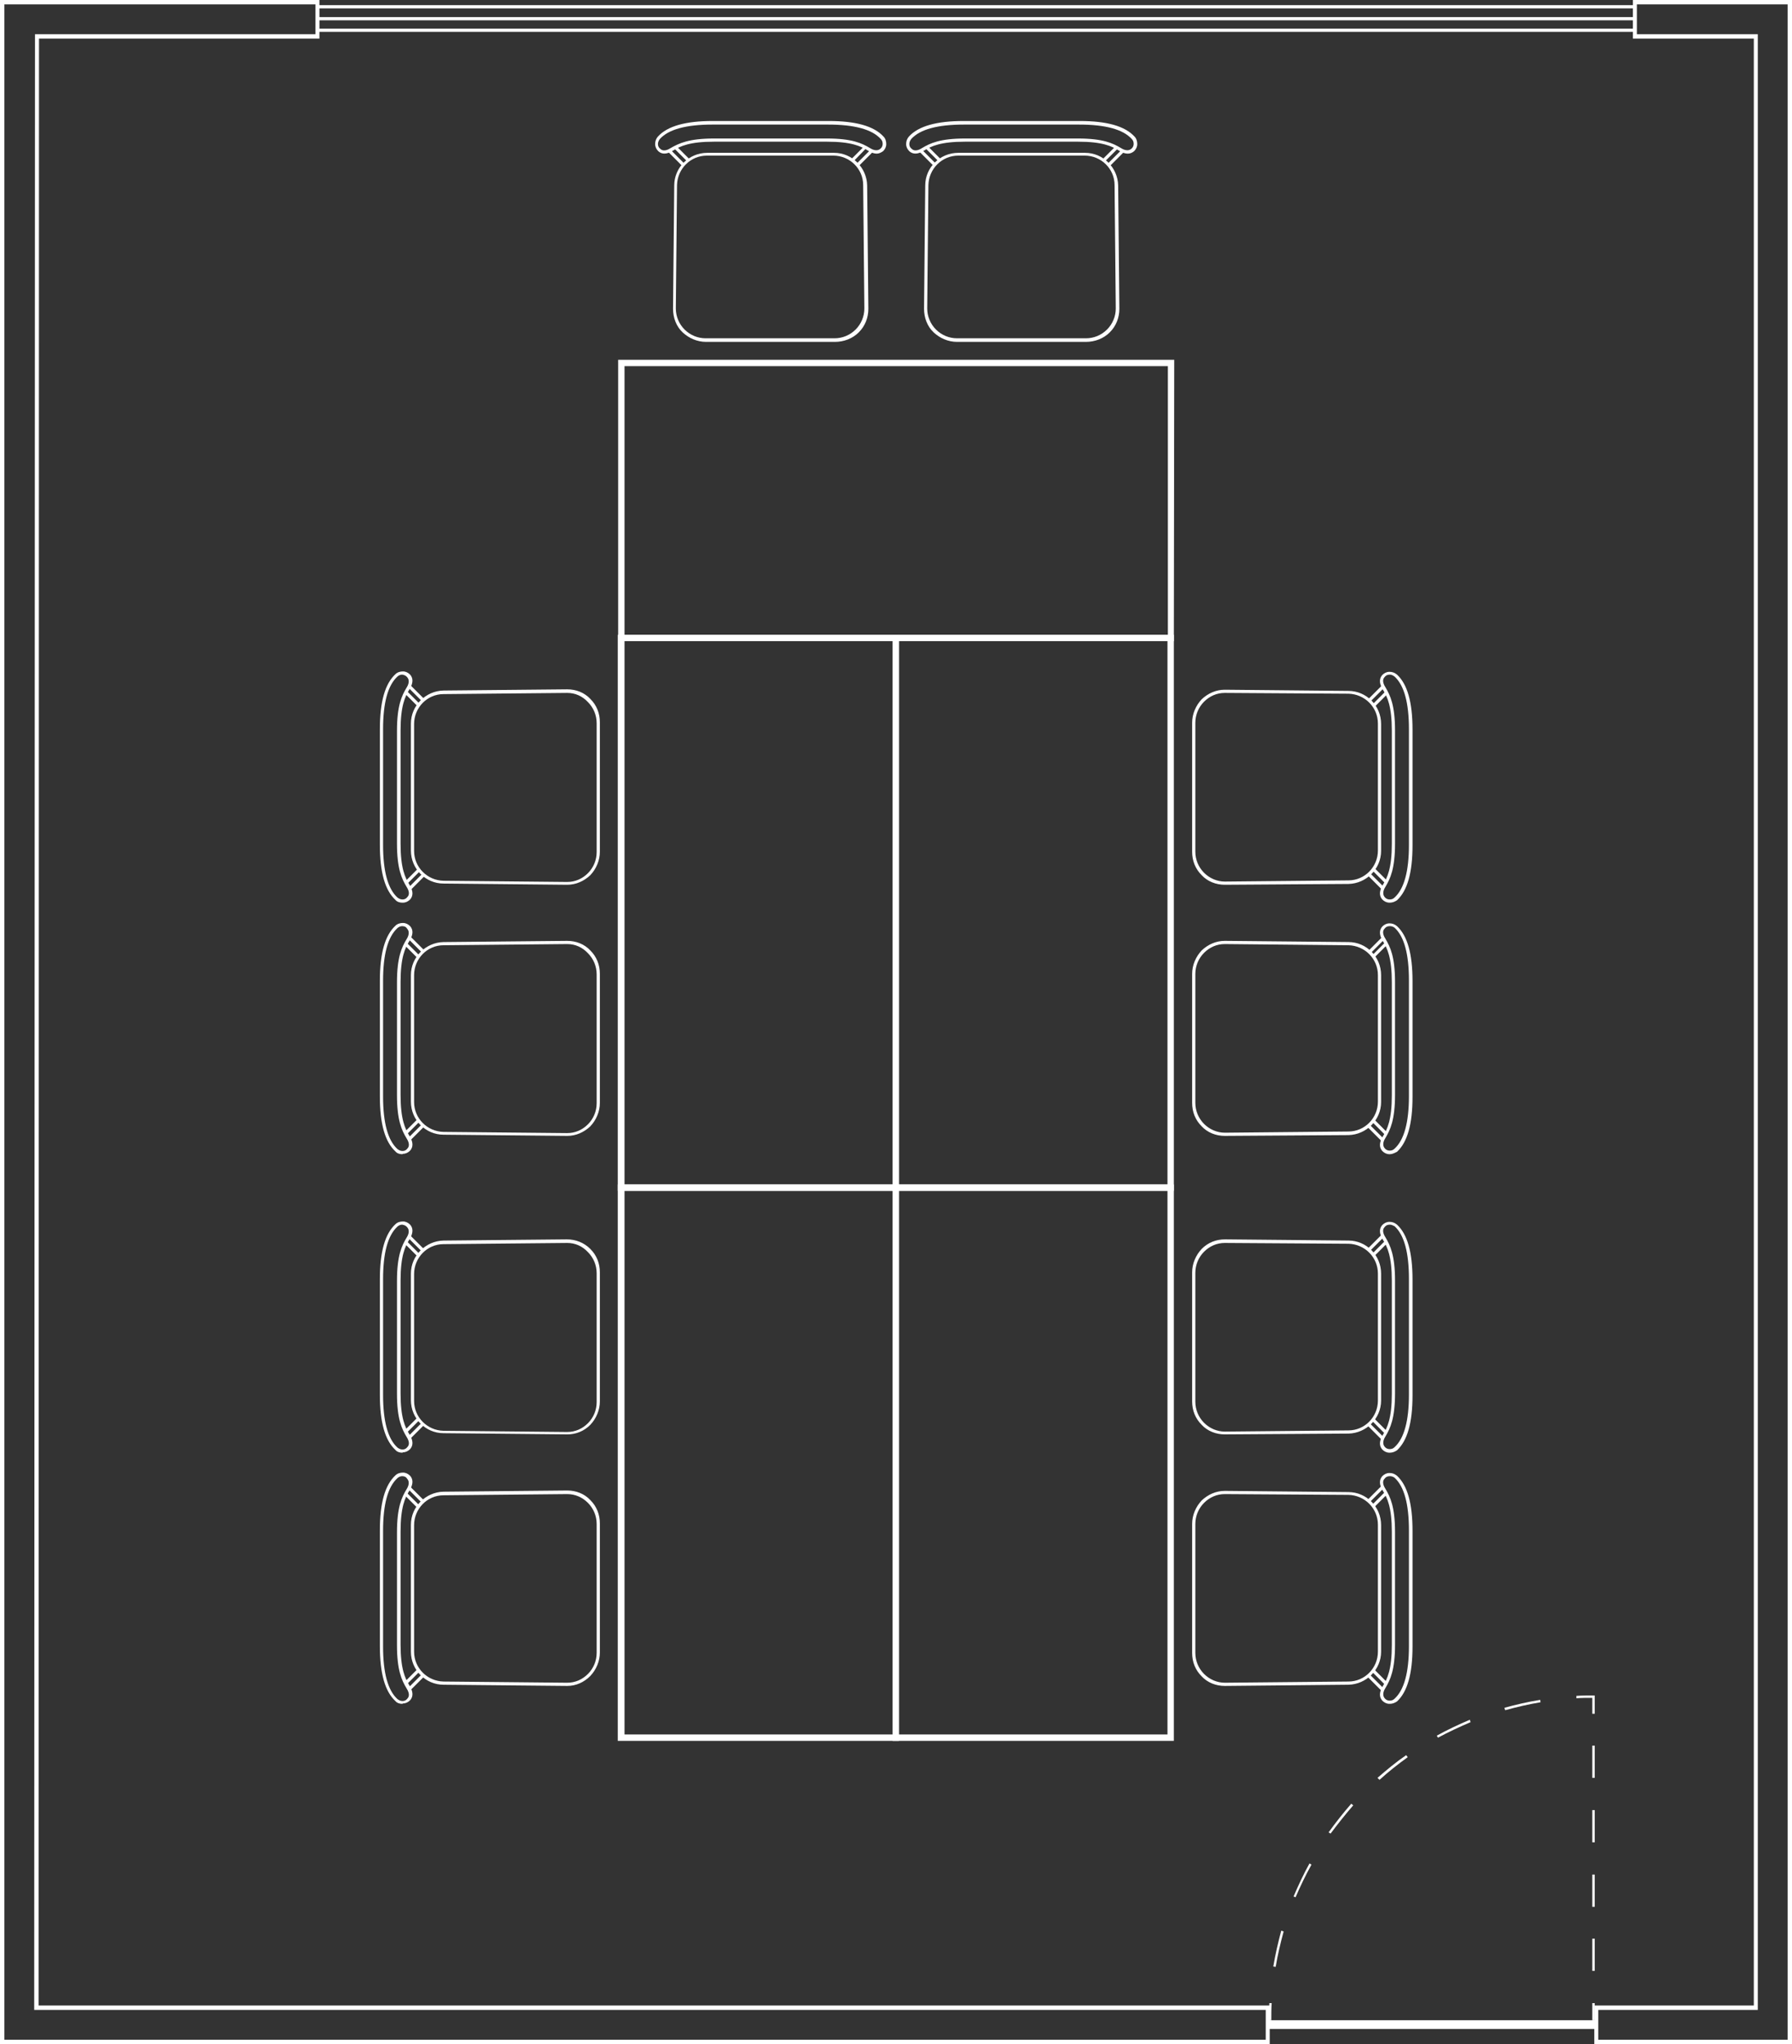 <?xml version="1.0" encoding="utf-8"?>
<!-- Generator: Adobe Illustrator 25.2.1, SVG Export Plug-In . SVG Version: 6.00 Build 0)  -->
<svg version="1.1" id="Ebene_1" xmlns="http://www.w3.org/2000/svg" xmlns:xlink="http://www.w3.org/1999/xlink" x="0px" y="0px"
	 viewBox="0 0 450.5 513.6" style="enable-background:new 0 0 450.5 513.6;" xml:space="preserve">
<rect x="0" y="0" width="450.5" height="513.6" fill="#333333" stroke="none"/>
<style type="text/css">
	.st0{fill:#FFFFFF;}
</style>
<g id="grundriss">
	<g>
		<g>
			<rect x="318.7" y="507.6" class="st0" width="82.6" height="2.2"/>
		</g>
		<g>
			<g>
				<path class="st0" d="M319,507.6h0.6c0-1.4,0-2.9,0.1-4.3l-0.6,0C319.1,504.7,319,506.1,319,507.6z"/>
			</g>
			<g>
				<path class="st0" d="M320.1,494.1c0.5-3,1.2-6,2-9l0.6,0.2c-0.8,2.9-1.5,5.9-2,8.9L320.1,494.1z M325.2,476.5
					c1.2-2.8,2.5-5.6,4-8.3l0.5,0.3c-1.5,2.7-2.8,5.4-4,8.2L325.2,476.5z M334,460.4c1.8-2.5,3.7-4.9,5.7-7.2l0.5,0.4
					c-2,2.3-3.9,4.7-5.7,7.1L334,460.4z M346.3,446.7c2.3-2,4.7-4,7.2-5.7l0.4,0.5c-2.5,1.8-4.9,3.7-7.1,5.7L346.3,446.7z
					 M361.2,436.1c2.7-1.5,5.5-2.8,8.3-4l0.2,0.6c-2.8,1.2-5.6,2.5-8.2,3.9L361.2,436.1z M378.2,429.1c2.9-0.8,5.9-1.5,9-2l0.1,0.6
					c-3,0.5-6,1.2-8.9,2L378.2,429.1z"/>
			</g>
			<g>
				<path class="st0" d="M400.3,430.6h0.6V426h-0.3c-1.4,0-2.9,0-4.3,0.1l0,0.6c1.3-0.1,2.6-0.1,4-0.1L400.3,430.6L400.3,430.6z"/>
			</g>
			<g>
				<path class="st0" d="M400.3,487.1h0.6v8.1h-0.6V487.1z M400.3,471h0.6v8.1h-0.6V471z M400.3,454.8h0.6v8.1h-0.6V454.8z
					 M400.3,438.6h0.6v8.1h-0.6V438.6z"/>
			</g>
			<g>
				<rect x="400.3" y="503.3" class="st0" width="0.6" height="4.3"/>
			</g>
		</g>
		<g>
			<g>
				<path class="st0" d="M319.2,513.6H0V0h80.3v9.7H9.8L9.7,503.9h309.5L319.2,513.6L319.2,513.6z M1.1,512.5h317.1V505H8.6l0-0.5
					L8.8,8.6h70.5V1.1H1.1L1.1,512.5L1.1,512.5z"/>
			</g>
			<g>
				<path class="st0" d="M450.5,513.6h-49.7v-9.7h40.1V9.7h-30.4V0h40.1L450.5,513.6L450.5,513.6z M401.8,512.5h47.6V1.1h-37.9v7.5
					h30.4V505h-40.1L401.8,512.5L401.8,512.5z"/>
			</g>
		</g>
		<g>
			<path class="st0" d="M411.4,8h-332V1.3h332V8z M80.2,7.2h330.4V2.1H80.2V7.2z"/>
		</g>
		<g>
			<rect x="79.8" y="4.3" class="st0" width="331.2" height="0.8"/>
		</g>
	</g>
</g>
<g id="bestuhlung_layout_3">
	<g>
		<g>
			<g>
				<path class="st0" d="M295.1,437.4h-70.7V297.6h70.7V437.4z M226,435.8h67.5V299.2H226L226,435.8L226,435.8z"/>
			</g>
			<g>
				<g>
					<g>
						<path class="st0" d="M307.9,423.6c-2.2,0-4.3-0.8-5.8-2.4c-1.6-1.6-2.4-3.6-2.4-5.9v-32.4c0-2.2,0.9-4.3,2.4-5.9
							c1.6-1.5,3.6-2.4,5.8-2.4c0,0,0,0,0.1,0l31,0.3c4.5,0,8.2,3.7,8.2,8.3V415c0,4.5-3.7,8.2-8.2,8.3L307.9,423.6
							C307.9,423.6,307.9,423.6,307.9,423.6z M307.9,375.4c-2,0-3.8,0.8-5.2,2.2c-1.4,1.4-2.2,3.3-2.2,5.3v32.4c0,2,0.8,3.9,2.2,5.3
							c1.4,1.4,3.3,2.2,5.2,2.2c0,0,0,0,0.1,0l31-0.3c4.1,0,7.4-3.4,7.4-7.5v-31.9c0-4.1-3.3-7.4-7.4-7.5L307.9,375.4
							C307.9,375.4,307.9,375.4,307.9,375.4z"/>
					</g>
					<g>
						<path class="st0" d="M349.4,428.1c0,0-0.1,0-0.1,0c-0.7,0-1.3-0.3-1.8-0.8c-0.8-0.9-0.8-2.1,0.1-3.6c1.2-1.9,2.3-4.3,2.3-10.4
							v-28.4c0-6.1-1.1-8.5-2.3-10.4c-0.9-1.5-0.9-2.7-0.1-3.6l0,0c0.5-0.5,1.1-0.8,1.8-0.8c0.7,0,1.3,0.2,1.9,0.7
							c2.6,2.4,3.9,6.9,3.9,13.8v29.1c0,6.9-1.3,11.4-3.9,13.8C350.6,427.9,350,428.1,349.4,428.1z M349.4,370.9
							C349.4,370.9,349.3,370.9,349.4,370.9c-0.6,0-1,0.2-1.3,0.6l0,0c-0.6,0.6-0.5,1.5,0.2,2.6c1.2,2,2.4,4.5,2.4,10.8v28.4
							c0,6.3-1.2,8.8-2.4,10.8c-0.7,1.1-0.7,2-0.2,2.6c0.3,0.4,0.8,0.6,1.2,0.6c0.5,0,0.9-0.1,1.3-0.5c2.4-2.2,3.6-6.6,3.6-13.2
							v-29.1c0-6.6-1.2-11-3.6-13.2C350.2,371,349.8,370.9,349.4,370.9z"/>
					</g>
					<g>
						<g>
							
								<rect x="344.6" y="376.4" transform="matrix(0.707 -0.707 0.707 0.707 -164.858 355.668)" class="st0" width="4.5" height="0.8"/>
						</g>
						<g>
							
								<rect x="343.4" y="375" transform="matrix(0.707 -0.707 0.707 0.707 -164.159 354.555)" class="st0" width="5" height="0.8"/>
						</g>
						<g>
							
								<rect x="346.5" y="419.1" transform="matrix(0.707 -0.707 0.707 0.707 -196.337 368.734)" class="st0" width="0.8" height="4.6"/>
						</g>
						<g>
							
								<rect x="345.5" y="420.3" transform="matrix(0.707 -0.707 0.707 0.707 -197.617 368.441)" class="st0" width="0.8" height="5"/>
						</g>
					</g>
				</g>
				<g>
					<g>
						<path class="st0" d="M307.9,360.4c-2.2,0-4.3-0.8-5.8-2.4c-1.6-1.6-2.4-3.6-2.4-5.9v-32.4c0-2.2,0.9-4.3,2.4-5.9
							c1.6-1.6,3.6-2.4,5.9-2.4l31,0.3c4.5,0,8.2,3.7,8.2,8.3v31.9c0,4.5-3.7,8.2-8.2,8.3L307.9,360.4
							C307.9,360.4,307.9,360.4,307.9,360.4z M307.9,312.3c-2,0-3.8,0.8-5.2,2.2c-1.4,1.4-2.2,3.3-2.2,5.3v32.4c0,2,0.8,3.9,2.2,5.3
							c1.4,1.4,3.3,2.2,5.2,2.2c0,0,0,0,0.1,0l31-0.3c4.1,0,7.4-3.4,7.4-7.5V320c0-4.1-3.3-7.4-7.4-7.5L307.9,312.3
							C307.9,312.3,307.9,312.3,307.9,312.3z"/>
					</g>
					<g>
						<path class="st0" d="M349.4,365c0,0-0.1,0-0.1,0c-0.7,0-1.3-0.3-1.8-0.8c-0.8-0.9-0.8-2.1,0.1-3.6c1.2-1.9,2.3-4.3,2.3-10.4
							v-28.4c0-6.1-1.1-8.5-2.3-10.4c-0.9-1.5-0.9-2.7-0.1-3.6l0,0c0.5-0.5,1.1-0.8,1.8-0.8c0.7,0,1.3,0.2,1.9,0.7
							c2.6,2.4,3.9,6.9,3.9,13.8v29.1c0,6.9-1.3,11.4-3.9,13.8C350.6,364.8,350,365,349.4,365z M349.4,307.7
							C349.4,307.7,349.3,307.7,349.4,307.7c-0.6,0-1,0.2-1.3,0.6v0c-0.6,0.6-0.5,1.5,0.2,2.6c1.2,2,2.4,4.5,2.4,10.8v28.4
							c0,6.3-1.2,8.8-2.4,10.8c-0.7,1.1-0.7,2-0.2,2.6c0.3,0.4,0.8,0.6,1.2,0.6c0.5,0,0.9-0.1,1.3-0.5c2.4-2.2,3.6-6.6,3.6-13.2
							v-29.1c0-6.6-1.2-11-3.6-13.2C350.2,307.9,349.8,307.7,349.4,307.7z"/>
					</g>
					<g>
						<g>
							
								<rect x="344.6" y="313.3" transform="matrix(0.707 -0.707 0.707 0.707 -120.217 337.177)" class="st0" width="4.6" height="0.8"/>
						</g>
						<g>
							
								<rect x="343.4" y="311.9" transform="matrix(0.707 -0.707 0.707 0.707 -119.518 336.065)" class="st0" width="5" height="0.8"/>
						</g>
						<g>
							
								<rect x="346.5" y="356" transform="matrix(0.707 -0.707 0.707 0.707 -151.702 350.316)" class="st0" width="0.8" height="4.5"/>
						</g>
						<g>
							
								<rect x="345.5" y="357.2" transform="matrix(0.707 -0.707 0.707 0.707 -152.976 349.95)" class="st0" width="0.8" height="5"/>
						</g>
					</g>
				</g>
			</g>
		</g>
		<g>
			<g>
				<path class="st0" d="M226,437.4h-70.7V297.6H226V437.4z M157,435.8h67.5V299.2H157V435.8z"/>
			</g>
			<g>
				<g>
					<g>
						<path class="st0" d="M142.6,360.4C142.6,360.4,142.5,360.4,142.6,360.4l-31.1-0.3c-4.5,0-8.2-3.7-8.2-8.3V320
							c0-4.5,3.7-8.2,8.2-8.3l31-0.3c2.2,0,4.3,0.8,5.9,2.4s2.4,3.6,2.4,5.9v32.4c0,2.2-0.9,4.3-2.4,5.9
							C146.8,359.6,144.8,360.4,142.6,360.4z M142.6,312.3C142.6,312.3,142.5,312.3,142.6,312.3l-31.1,0.3c-4.1,0-7.4,3.4-7.4,7.5
							v31.9c0,4.1,3.3,7.4,7.4,7.5l31,0.3c0,0,0,0,0.1,0c2,0,3.8-0.8,5.2-2.2c1.4-1.4,2.2-3.3,2.2-5.3v-32.4c0-2-0.8-3.9-2.2-5.3
							C146.4,313.1,144.6,312.3,142.6,312.3z"/>
					</g>
					<g>
						<path class="st0" d="M101.1,365c-0.6,0-1.3-0.2-1.7-0.7c-2.6-2.4-3.9-6.9-3.9-13.8v-29.1c0-6.9,1.3-11.4,3.9-13.8
							c0.5-0.5,1.2-0.7,1.9-0.7c0.7,0,1.3,0.3,1.8,0.8c0.8,0.9,0.8,2.1-0.1,3.6c-1.2,1.9-2.3,4.3-2.3,10.4v28.4
							c0,6.1,1.1,8.5,2.3,10.4c0.9,1.5,0.9,2.7,0.1,3.6c-0.5,0.5-1.1,0.8-1.8,0.8C101.2,365,101.1,365,101.1,365z M101.1,307.7
							c-0.4,0-0.9,0.2-1.2,0.5c-2.4,2.2-3.6,6.6-3.6,13.2v29.1c0,6.6,1.2,11,3.6,13.2c0.4,0.3,0.8,0.5,1.3,0.5
							c0.5,0,0.9-0.2,1.2-0.6v0c0.6-0.6,0.5-1.5-0.2-2.6c-1.2-2-2.4-4.5-2.4-10.8v-28.4c0-6.3,1.2-8.8,2.4-10.8
							c0.7-1.1,0.7-2,0.2-2.6C102.1,308,101.7,307.8,101.1,307.7C101.2,307.7,101.1,307.7,101.1,307.7z"/>
					</g>
					<g>
						<g>
							
								<rect x="101.3" y="357.8" transform="matrix(0.707 -0.707 0.707 0.707 -222.973 178.16)" class="st0" width="4.5" height="0.8"/>
						</g>
						<g>
							
								<rect x="102.1" y="359.2" transform="matrix(0.707 -0.707 0.707 0.707 -223.672 179.274)" class="st0" width="5" height="0.8"/>
						</g>
						<g>
							
								<rect x="103.1" y="311.4" transform="matrix(0.707 -0.707 0.707 0.707 -191.469 165.052)" class="st0" width="0.8" height="4.5"/>
						</g>
						<g>
							
								<rect x="104.1" y="309.8" transform="matrix(0.707 -0.707 0.707 0.707 -190.213 165.387)" class="st0" width="0.8" height="5"/>
						</g>
					</g>
				</g>
				<g>
					<g>
						<path class="st0" d="M142.6,423.6C142.6,423.6,142.5,423.6,142.6,423.6l-31.1-0.3c-4.5,0-8.2-3.7-8.2-8.3v-31.9
							c0-4.5,3.7-8.2,8.2-8.3l31-0.3c0,0,0,0,0.1,0c2.2,0,4.3,0.8,5.8,2.4c1.6,1.6,2.4,3.6,2.4,5.9v32.4c0,2.2-0.9,4.3-2.4,5.9
							C146.8,422.7,144.8,423.6,142.6,423.6z M142.6,375.4C142.6,375.4,142.5,375.4,142.6,375.4l-31.1,0.3c-4.1,0-7.4,3.4-7.4,7.5
							V415c0,4.1,3.3,7.4,7.4,7.5l31,0.3c0,0,0,0,0.1,0c2,0,3.8-0.8,5.2-2.2c1.4-1.4,2.2-3.3,2.2-5.3v-32.4c0-2-0.8-3.9-2.2-5.3
							C146.4,376.2,144.6,375.4,142.6,375.4z"/>
					</g>
					<g>
						<path class="st0" d="M101.1,428.1c-0.6,0-1.3-0.2-1.7-0.7c-2.6-2.4-3.9-6.9-3.9-13.8v-29.1c0-6.9,1.3-11.4,3.9-13.8
							c0.5-0.5,1.2-0.7,1.9-0.7c0.7,0,1.3,0.3,1.8,0.8c0.8,0.9,0.8,2.1-0.1,3.6c-1.2,1.9-2.3,4.3-2.3,10.4v28.4
							c0,6.1,1.1,8.5,2.3,10.4c0.9,1.5,0.9,2.7,0.1,3.6c-0.5,0.5-1.1,0.8-1.8,0.8C101.2,428.1,101.1,428.1,101.1,428.1z
							 M101.1,370.9c-0.4,0-0.9,0.2-1.2,0.5c-2.4,2.2-3.6,6.6-3.6,13.2v29.1c0,6.6,1.2,11,3.6,13.2c0.4,0.3,0.8,0.5,1.3,0.5
							c0.5,0,0.9-0.2,1.2-0.6v0c0.6-0.6,0.5-1.5-0.2-2.6c-1.2-2-2.4-4.5-2.4-10.8v-28.4c0-6.3,1.2-8.8,2.4-10.8
							c0.7-1.1,0.7-2,0.2-2.6C102.1,371.1,101.7,370.9,101.1,370.9C101.2,370.9,101.1,370.9,101.1,370.9z"/>
					</g>
					<g>
						<g>
							
								<rect x="101.3" y="421" transform="matrix(0.707 -0.707 0.707 0.707 -267.614 196.652)" class="st0" width="4.5" height="0.8"/>
						</g>
						<g>
							
								<rect x="102.1" y="422.4" transform="matrix(0.707 -0.707 0.707 0.707 -268.312 197.764)" class="st0" width="5" height="0.8"/>
						</g>
						<g>
							
								<rect x="103.1" y="374.6" transform="matrix(0.707 -0.707 0.707 0.707 -236.136 183.585)" class="st0" width="0.8" height="4.5"/>
						</g>
						<g>
							
								<rect x="104.1" y="373" transform="matrix(0.707 -0.707 0.707 0.707 -234.854 183.878)" class="st0" width="0.8" height="5"/>
						</g>
					</g>
				</g>
			</g>
		</g>
		<g>
			<g>
				<path class="st0" d="M295.1,299.2h-70.7V159.5h70.7V299.2z M226,297.6h67.5V161.1H226L226,297.6L226,297.6z"/>
			</g>
			<g>
				<g>
					<g>
						<path class="st0" d="M307.9,285.4c-2.2,0-4.3-0.8-5.8-2.4c-1.6-1.6-2.4-3.6-2.4-5.9v-32.4c0-2.2,0.9-4.3,2.4-5.9
							c1.6-1.5,3.6-2.4,5.8-2.4c0,0,0,0,0.1,0l31,0.3c4.5,0,8.2,3.7,8.2,8.3v31.9c0,4.5-3.7,8.2-8.2,8.3L307.9,285.4
							C307.9,285.4,307.9,285.4,307.9,285.4z M307.9,237.2c-2,0-3.8,0.8-5.2,2.2c-1.4,1.4-2.2,3.3-2.2,5.3v32.4c0,2,0.8,3.9,2.2,5.3
							c1.4,1.4,3.3,2.2,5.2,2.2c0,0,0,0,0.1,0l31-0.3c4.1,0,7.4-3.4,7.4-7.5V245c0-4.1-3.3-7.4-7.4-7.5L307.9,237.2
							C307.9,237.2,307.9,237.2,307.9,237.2z"/>
					</g>
					<g>
						<path class="st0" d="M349.4,290c0,0-0.1,0-0.1,0c-0.7,0-1.3-0.3-1.8-0.8c-0.8-0.9-0.8-2.1,0.1-3.6c1.2-1.9,2.3-4.3,2.3-10.4
							v-28.4c0-6.1-1.1-8.5-2.3-10.4c-0.9-1.5-0.9-2.7-0.1-3.6l0,0c0.5-0.5,1.1-0.8,1.8-0.8c0.7,0,1.3,0.2,1.9,0.7
							c2.6,2.4,3.9,6.9,3.9,13.8v29.1c0,6.9-1.3,11.4-3.9,13.8C350.6,289.7,350,290,349.4,290z M349.4,232.7
							C349.4,232.7,349.3,232.7,349.4,232.7c-0.6,0-1,0.2-1.3,0.6l0,0c-0.6,0.6-0.5,1.5,0.2,2.6c1.2,2,2.4,4.5,2.4,10.8v28.4
							c0,6.3-1.2,8.8-2.4,10.8c-0.7,1.1-0.7,2-0.2,2.6c0.3,0.4,0.8,0.6,1.2,0.6c0.5,0,0.9-0.1,1.3-0.5c2.4-2.2,3.6-6.6,3.6-13.2
							v-29.1c0-6.6-1.2-11-3.6-13.2C350.2,232.8,349.8,232.7,349.4,232.7z"/>
					</g>
					<g>
						<g>
							<polygon class="st0" points="345.6,240.5 345,240 348.2,236.8 348.8,237.3 							"/>
						</g>
						<g>
							
								<rect x="343.4" y="236.9" transform="matrix(0.707 -0.708 0.708 0.707 -66.391 314.438)" class="st0" width="5" height="0.8"/>
						</g>
						<g>
							
								<rect x="346.5" y="280.9" transform="matrix(0.707 -0.707 0.707 0.707 -98.627 328.262)" class="st0" width="0.8" height="4.6"/>
						</g>
						<g>
							
								<rect x="345.5" y="282.1" transform="matrix(0.707 -0.707 0.707 0.707 -99.9 328.031)" class="st0" width="0.8" height="5"/>
						</g>
					</g>
				</g>
				<g>
					<g>
						<path class="st0" d="M307.9,222.3c-2.2,0-4.3-0.8-5.8-2.4c-1.6-1.6-2.4-3.6-2.4-5.9v-32.4c0-2.2,0.9-4.3,2.4-5.9
							c1.6-1.5,3.6-2.4,5.8-2.4c0,0,0,0,0.1,0l31,0.3c4.5,0,8.2,3.7,8.2,8.3v31.9c0,4.5-3.7,8.2-8.2,8.3L307.9,222.3
							C307.9,222.3,307.9,222.3,307.9,222.3z M307.9,174.1c-2,0-3.8,0.8-5.2,2.2c-1.4,1.4-2.2,3.3-2.2,5.3V214c0,2,0.8,3.9,2.2,5.3
							c1.4,1.4,3.3,2.2,5.2,2.2c0,0,0,0,0.1,0l31-0.3c4.1,0,7.4-3.4,7.4-7.5v-31.9c0-4.1-3.3-7.4-7.4-7.5L307.9,174.1
							C307.9,174.1,307.9,174.1,307.9,174.1z"/>
					</g>
					<g>
						<path class="st0" d="M349.4,226.8c0,0-0.1,0-0.1,0c-0.7,0-1.3-0.3-1.8-0.8c-0.8-0.9-0.8-2.1,0.1-3.6c1.2-1.9,2.3-4.3,2.3-10.4
							v-28.4c0-6.1-1.1-8.5-2.3-10.4c-0.9-1.5-0.9-2.7-0.1-3.6c0.5-0.5,1.1-0.8,1.8-0.8c0.7,0,1.3,0.2,1.9,0.7
							c2.6,2.4,3.9,6.9,3.9,13.8v29.1c0,6.9-1.3,11.4-3.9,13.8C350.6,226.6,350,226.8,349.4,226.8z M349.4,169.5
							C349.4,169.5,349.3,169.5,349.4,169.5c-0.6,0-1,0.2-1.3,0.6l0,0c-0.6,0.6-0.5,1.5,0.2,2.6c1.2,2,2.4,4.5,2.4,10.8V212
							c0,6.3-1.2,8.8-2.4,10.8c-0.7,1.1-0.7,2-0.2,2.6c0.3,0.4,0.8,0.6,1.2,0.6c0.5,0,0.9-0.1,1.3-0.5c2.4-2.2,3.6-6.6,3.6-13.2
							v-29.1c0-6.6-1.2-11-3.6-13.2C350.2,169.7,349.8,169.5,349.4,169.5z"/>
					</g>
					<g>
						<g>
							
								<rect x="344.6" y="175.1" transform="matrix(0.707 -0.708 0.708 0.707 -22.411 297.024)" class="st0" width="4.5" height="0.8"/>
						</g>
						<g>
							
								<rect x="343.4" y="173.7" transform="matrix(0.707 -0.708 0.708 0.707 -21.711 295.91)" class="st0" width="5" height="0.8"/>
						</g>
						<g>
							
								<rect x="346.6" y="217.8" transform="matrix(0.707 -0.707 0.707 0.707 -53.959 309.833)" class="st0" width="0.8" height="4.6"/>
						</g>
						<g>
							
								<rect x="345.6" y="219" transform="matrix(0.707 -0.707 0.707 0.707 -55.238 309.539)" class="st0" width="0.8" height="5"/>
						</g>
					</g>
				</g>
			</g>
		</g>
		<g>
			<g>
				<path class="st0" d="M295.1,161.1H155.4V90.4h139.8L295.1,161.1L295.1,161.1z M157,159.5h136.6V92H157V159.5z"/>
			</g>
			<g>
				<g>
					<g>
						<path class="st0" d="M273,85.9h-32.4c-2.2,0-4.3-0.9-5.9-2.4s-2.4-3.7-2.4-5.9l0.3-31c0-4.5,3.7-8.2,8.3-8.2h31.9
							c4.5,0,8.2,3.7,8.3,8.2l0.3,31c0,2.2-0.8,4.3-2.4,5.9S275.2,85.9,273,85.9z M240.9,39.1c-4.1,0-7.4,3.3-7.5,7.4l-0.3,31
							c0,2,0.8,3.9,2.2,5.3c1.4,1.4,3.3,2.2,5.3,2.2H273c2,0,3.9-0.8,5.3-2.2s2.2-3.3,2.2-5.3l-0.3-31c0-4.1-3.4-7.4-7.5-7.4H240.9z
							"/>
					</g>
					<g>
						<path class="st0" d="M283.5,38.6c-0.6,0-1.3-0.2-2.1-0.7c-1.9-1.2-4.3-2.3-10.4-2.3h-28.4c-6.1,0-8.5,1.1-10.4,2.3
							c-1.5,0.9-2.7,0.9-3.6,0.1c-0.5-0.5-0.8-1.1-0.8-1.8s0.2-1.3,0.7-1.9c2.4-2.6,6.9-3.9,13.8-3.9h29.1c6.9,0,11.4,1.3,13.8,3.9
							c0.5,0.5,0.7,1.2,0.7,1.9s-0.3,1.3-0.8,1.8C284.6,38.4,284.1,38.6,283.5,38.6z M242.3,31.3c-6.6,0-11,1.2-13.2,3.6
							c-0.3,0.4-0.5,0.8-0.5,1.3c0,0.5,0.2,0.9,0.6,1.2h0c0.6,0.6,1.5,0.5,2.6-0.2c2-1.2,4.5-2.4,10.8-2.4H271
							c6.3,0,8.8,1.2,10.8,2.4c1.1,0.7,2,0.7,2.6,0.2c0.4-0.3,0.6-0.8,0.6-1.2c0-0.5-0.1-0.9-0.5-1.3c-2.2-2.4-6.6-3.6-13.2-3.6
							H242.3z"/>
					</g>
					<g>
						<g>
							<polygon class="st0" points="235.9,40.5 232.7,37.3 233.2,36.7 236.4,39.9 							"/>
						</g>
						<g>
							
								<rect x="232.8" y="37.1" transform="matrix(0.707 -0.707 0.707 0.707 40.3 176.458)" class="st0" width="0.8" height="5"/>
						</g>
						<g>
							
								<rect x="276.8" y="38.2" transform="matrix(0.707 -0.708 0.708 0.707 54.608 208.822)" class="st0" width="4.5" height="0.8"/>
						</g>
						<g>
							
								<rect x="278" y="39.2" transform="matrix(0.707 -0.708 0.708 0.707 54.316 210.105)" class="st0" width="5" height="0.8"/>
						</g>
					</g>
				</g>
				<g>
					<g>
						<path class="st0" d="M209.9,85.9h-32.4c-2.2,0-4.3-0.9-5.9-2.4s-2.4-3.7-2.4-5.9l0.3-31c0-4.5,3.7-8.2,8.3-8.2h31.9
							c4.5,0,8.2,3.7,8.3,8.2l0.3,31c0,2.2-0.8,4.3-2.4,5.9S212.1,85.9,209.9,85.9z M177.7,39.1c-4.1,0-7.4,3.3-7.5,7.4l-0.3,31
							c0,2,0.8,3.9,2.2,5.3c1.4,1.4,3.3,2.2,5.3,2.2h32.4c2,0,3.9-0.8,5.3-2.2c1.4-1.4,2.2-3.3,2.2-5.3l-0.3-31
							c0-4.1-3.4-7.4-7.5-7.4L177.7,39.1L177.7,39.1z"/>
					</g>
					<g>
						<path class="st0" d="M220.4,38.6c-0.6,0-1.3-0.2-2.1-0.7c-1.9-1.2-4.3-2.3-10.4-2.3h-28.4c-6.1,0-8.5,1.1-10.4,2.3
							c-1.5,0.9-2.7,0.9-3.6,0.1l0,0c-0.5-0.5-0.8-1.1-0.8-1.8c0-0.7,0.2-1.3,0.7-1.9c2.4-2.6,6.9-3.9,13.8-3.9h29.1
							c6.9,0,11.4,1.3,13.8,3.9c0.5,0.5,0.7,1.2,0.7,1.9s-0.3,1.3-0.8,1.8C221.4,38.4,220.9,38.6,220.4,38.6z M179.5,34.8h28.4
							c6.3,0,8.8,1.2,10.8,2.4c1.1,0.7,2,0.7,2.6,0.2c0.4-0.3,0.6-0.8,0.6-1.2c0-0.5-0.1-0.9-0.5-1.3c-2.2-2.4-6.6-3.6-13.2-3.6
							h-29.1c-6.6,0-11,1.2-13.2,3.6c-0.3,0.4-0.5,0.8-0.5,1.3c0,0.5,0.2,0.9,0.6,1.2l0,0c0.6,0.6,1.5,0.5,2.6-0.2
							C170.7,36,173.2,34.8,179.5,34.8z"/>
					</g>
					<g>
						<g>
							
								<rect x="171" y="36.3" transform="matrix(0.707 -0.707 0.707 0.707 22.912 132.508)" class="st0" width="0.8" height="4.5"/>
						</g>
						<g>
							
								<rect x="169.6" y="37.1" transform="matrix(0.707 -0.707 0.707 0.707 21.81 131.819)" class="st0" width="0.8" height="5"/>
						</g>
						<g>
							<polygon class="st0" points="214.6,40.5 214.1,39.9 217.3,36.7 217.8,37.2 							"/>
						</g>
						<g>
							
								<rect x="214.9" y="39.2" transform="matrix(0.707 -0.708 0.708 0.707 35.788 165.426)" class="st0" width="5" height="0.8"/>
						</g>
					</g>
				</g>
			</g>
		</g>
		<g>
			<g>
				<path class="st0" d="M226,299.2h-70.7V159.5H226V299.2z M157,297.6h67.5V161.1H157V297.6z"/>
			</g>
			<g>
				<g>
					<g>
						<path class="st0" d="M142.6,222.3C142.6,222.3,142.5,222.3,142.6,222.3l-31.1-0.3c-4.5,0-8.2-3.7-8.2-8.3v-31.9
							c0-4.5,3.7-8.2,8.2-8.3l31-0.3c0,0,0.1,0,0.1,0c2.2,0,4.3,0.8,5.8,2.4c1.6,1.6,2.4,3.6,2.4,5.9V214c0,2.2-0.9,4.3-2.4,5.9
							C146.8,221.4,144.8,222.3,142.6,222.3z M142.6,174.1C142.6,174.1,142.5,174.1,142.6,174.1l-31.1,0.3c-4.1,0-7.4,3.4-7.4,7.5
							v31.9c0,4.1,3.3,7.4,7.4,7.5l31,0.3c0,0,0,0,0.1,0c2,0,3.8-0.8,5.2-2.2c1.4-1.4,2.2-3.3,2.2-5.3v-32.4c0-2-0.8-3.9-2.2-5.3
							C146.4,174.9,144.6,174.1,142.6,174.1z"/>
					</g>
					<g>
						<path class="st0" d="M101.1,226.8c-0.6,0-1.3-0.2-1.7-0.7c-2.6-2.4-3.9-6.9-3.9-13.8v-29.1c0-6.9,1.3-11.4,3.9-13.8
							c0.5-0.5,1.2-0.7,1.9-0.7c0.7,0,1.3,0.3,1.8,0.8c0.8,0.9,0.8,2.1-0.1,3.6c-1.2,1.9-2.3,4.3-2.3,10.4V212
							c0,6.1,1.1,8.5,2.3,10.4c0.9,1.5,0.9,2.7,0.1,3.6c-0.5,0.5-1.1,0.8-1.8,0.8C101.2,226.8,101.1,226.8,101.1,226.8z
							 M101.1,169.5c-0.4,0-0.9,0.2-1.2,0.5c-2.4,2.2-3.6,6.6-3.6,13.2v29.1c0,6.6,1.2,11,3.6,13.2c0.4,0.3,0.8,0.5,1.3,0.5
							c0.5,0,0.9-0.2,1.2-0.6l0,0c0.6-0.6,0.5-1.5-0.2-2.6c-1.2-2-2.4-4.5-2.4-10.8v-28.4c0-6.3,1.2-8.8,2.4-10.8
							c0.7-1.1,0.7-2,0.2-2.6C102.1,169.8,101.7,169.6,101.1,169.5C101.2,169.5,101.1,169.5,101.1,169.5z"/>
					</g>
					<g>
						<g>
							
								<rect x="101.3" y="219.7" transform="matrix(0.707 -0.708 0.708 0.707 -125.338 137.885)" class="st0" width="4.5" height="0.8"/>
						</g>
						<g>
							
								<rect x="102.1" y="221.1" transform="matrix(0.707 -0.708 0.708 0.707 -126.038 139)" class="st0" width="5" height="0.8"/>
						</g>
						<g>
							
								<rect x="103.2" y="173.2" transform="matrix(0.707 -0.707 0.707 0.707 -93.768 124.633)" class="st0" width="0.8" height="4.6"/>
						</g>
						<g>
							
								<rect x="104.2" y="171.6" transform="matrix(0.707 -0.707 0.707 0.707 -92.495 124.955)" class="st0" width="0.8" height="5"/>
						</g>
					</g>
				</g>
				<g>
					<g>
						<path class="st0" d="M142.6,285.4C142.6,285.4,142.5,285.4,142.6,285.4l-31.1-0.3c-4.5,0-8.2-3.7-8.2-8.3V245
							c0-4.5,3.7-8.2,8.2-8.3l31-0.3c0,0,0,0,0.1,0c2.2,0,4.3,0.8,5.8,2.4c1.6,1.6,2.4,3.6,2.4,5.9v32.4c0,2.2-0.9,4.3-2.4,5.9
							C146.8,284.5,144.8,285.4,142.6,285.4z M142.6,237.2C142.6,237.2,142.5,237.2,142.6,237.2l-31.1,0.3c-4.1,0-7.4,3.4-7.4,7.5
							v31.9c0,4.1,3.3,7.4,7.4,7.5l31,0.3c0,0,0,0,0.1,0c2,0,3.8-0.8,5.2-2.2c1.4-1.4,2.2-3.3,2.2-5.3v-32.4c0-2-0.8-3.9-2.2-5.3
							C146.4,238,144.6,237.2,142.6,237.2z"/>
					</g>
					<g>
						<path class="st0" d="M101.1,290c-0.6,0-1.3-0.2-1.7-0.7c-2.6-2.4-3.9-6.9-3.9-13.8v-29.1c0-6.9,1.3-11.4,3.9-13.8
							c0.5-0.5,1.2-0.7,1.9-0.7c0.7,0,1.3,0.3,1.8,0.8c0.8,0.9,0.8,2.1-0.1,3.6c-1.2,1.9-2.3,4.3-2.3,10.4v28.4
							c0,6.1,1.1,8.5,2.3,10.4c0.9,1.5,0.9,2.7,0.1,3.6c-0.5,0.5-1.1,0.8-1.8,0.8C101.2,290,101.1,290,101.1,290z M101.1,232.7
							c-0.4,0-0.9,0.2-1.2,0.5c-2.4,2.2-3.6,6.6-3.6,13.2v29.1c0,6.6,1.2,11,3.6,13.2c0.4,0.3,0.8,0.5,1.3,0.5
							c0.5,0,0.9-0.2,1.2-0.6v0c0.6-0.6,0.5-1.5-0.2-2.6c-1.2-2-2.4-4.5-2.4-10.8v-28.4c0-6.3,1.2-8.8,2.4-10.8
							c0.7-1.1,0.7-2,0.2-2.6C102.1,232.9,101.7,232.7,101.1,232.7C101.2,232.7,101.1,232.7,101.1,232.7z"/>
					</g>
					<g>
						<g>
							
								<rect x="101.3" y="282.8" transform="matrix(0.707 -0.707 0.707 0.707 -169.904 156.179)" class="st0" width="4.5" height="0.8"/>
						</g>
						<g>
							
								<rect x="102.1" y="284.2" transform="matrix(0.707 -0.707 0.707 0.707 -170.604 157.293)" class="st0" width="5" height="0.8"/>
						</g>
						<g>
							
								<rect x="103.1" y="236.4" transform="matrix(0.707 -0.707 0.707 0.707 -138.426 143.113)" class="st0" width="0.8" height="4.5"/>
						</g>
						<g>
							
								<rect x="104.2" y="234.8" transform="matrix(0.707 -0.707 0.707 0.707 -137.141 143.452)" class="st0" width="0.8" height="5"/>
						</g>
					</g>
				</g>
			</g>
		</g>
	</g>
</g>
</svg>
